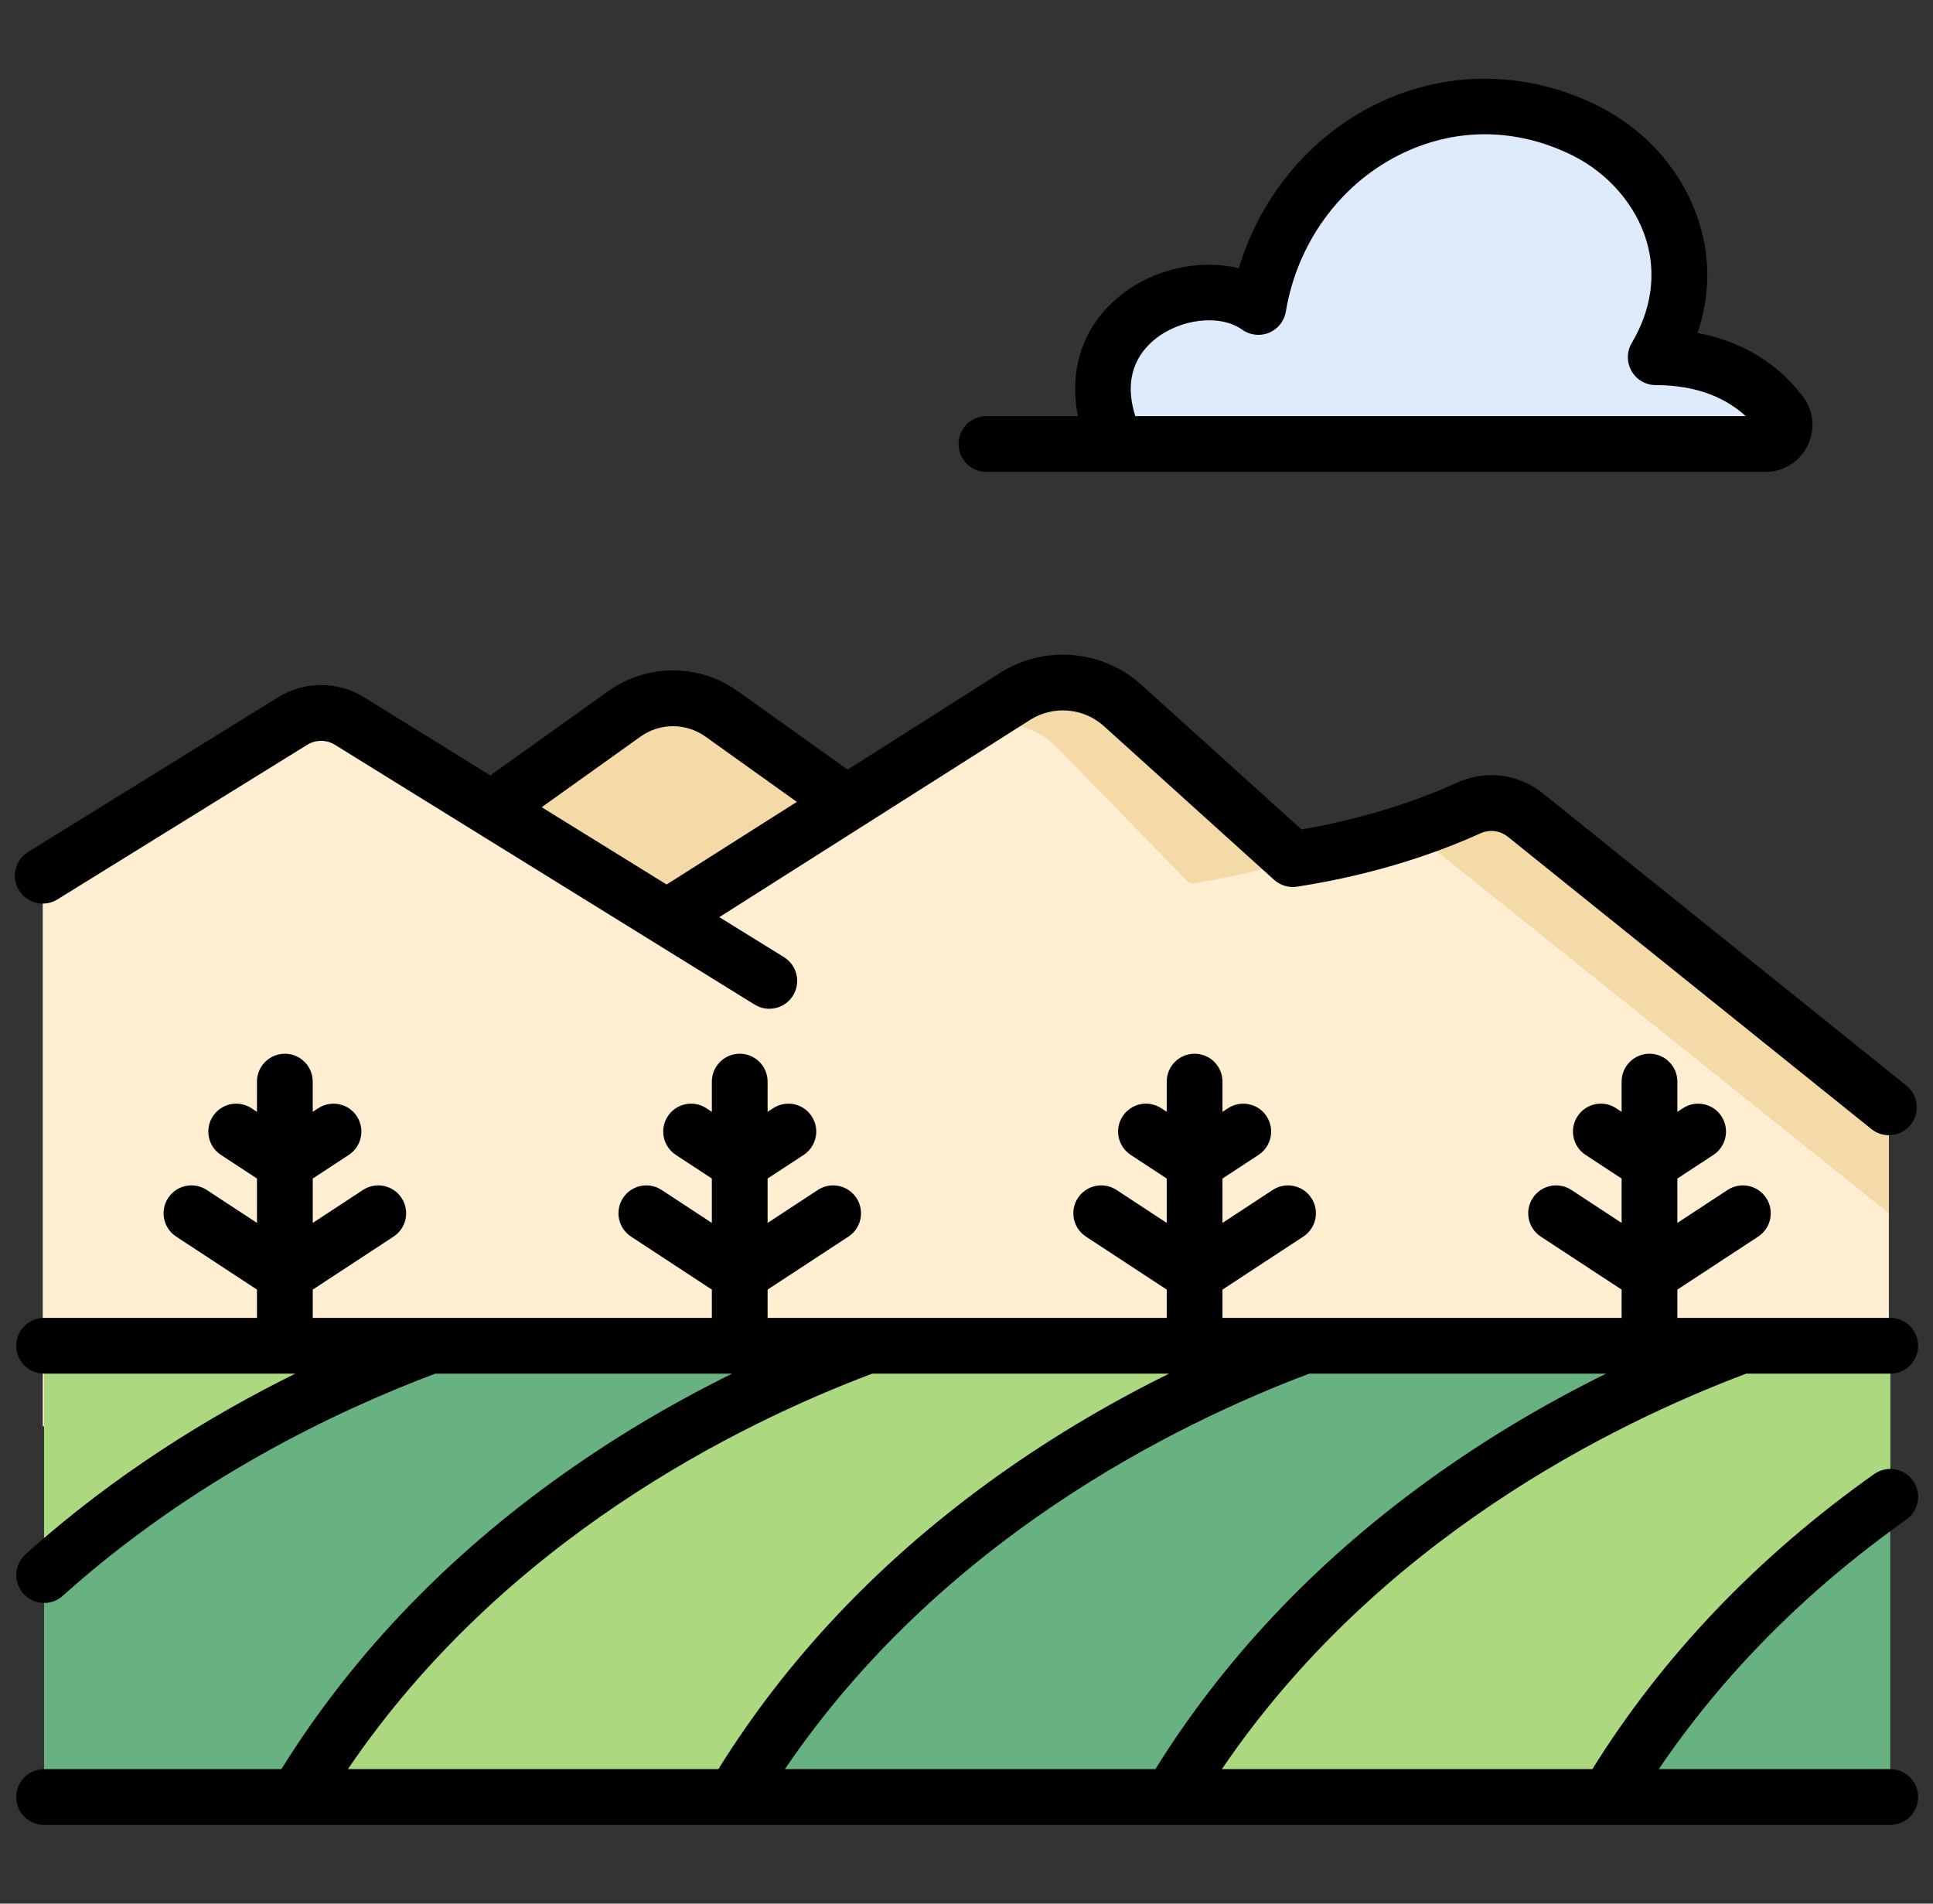 <svg width="65" height="64" viewBox="0 0 65 64" fill="none" xmlns="http://www.w3.org/2000/svg">
<rect x="0" y="0" width="65" height="64" fill="#333333" stroke="none"/>
<g clip-path="url(#clip0_261_5944)">
<path d="M24.268 24.003C23.288 23.304 21.973 23.304 20.994 24.003L7.943 33.325V33.788H37.966L24.268 24.003Z" fill="#F4DAA7"/>
<path d="M63.517 37.23L51.293 27.404C50.755 26.972 50.021 26.879 49.393 27.165C48.264 27.678 46.211 28.463 43.472 28.886L37.75 23.719C36.751 22.817 35.273 22.692 34.137 23.413L22.422 30.846L11.755 24.245C11.168 23.882 10.425 23.882 9.838 24.245L1.438 29.443V47.953H63.517V37.23Z" fill="#FFEED2"/>
<path d="M47.834 28.238L63.517 40.79V37.23L51.293 27.404C50.755 26.972 50.021 26.879 49.393 27.165C48.889 27.394 48.2 27.677 47.349 27.958C47.521 28.025 47.685 28.118 47.834 28.238Z" fill="#F4DAA7"/>
<path d="M35.469 25.053L39.922 29.626C39.978 29.684 40.061 29.711 40.141 29.698C41.529 29.477 42.735 29.163 43.731 28.843C43.645 28.857 43.559 28.872 43.471 28.886L37.749 23.719C36.75 22.817 35.273 22.692 34.136 23.413L32.536 24.428C33.538 24.102 34.66 24.323 35.469 25.053Z" fill="#F4DAA7"/>
<path d="M1.482 45.247H63.562V60.417H1.482V45.247Z" fill="#68B181"/>
<path d="M63.562 45.247H58.546C52.331 47.559 44.328 52.148 39.373 60.418H54.068C56.637 56.129 60.026 52.83 63.562 50.326V45.247H63.562Z" fill="#ACD980"/>
<path d="M29.157 45.247C22.942 47.559 14.939 52.148 9.984 60.417H24.679C29.634 52.148 37.636 47.559 43.852 45.247H29.157Z" fill="#ACD980"/>
<path d="M1.482 52.956C5.686 49.184 10.447 46.74 14.462 45.247H1.482V52.956Z" fill="#ACD980"/>
<path d="M55.677 12.012C57.538 8.862 55.876 5.67 53.297 4.39C48.475 1.996 43.159 5.208 42.315 10.323C40.24 8.837 35.636 10.841 37.54 14.929H59.364C59.889 14.929 60.199 14.328 59.883 13.907C59.252 13.066 57.998 12.012 55.677 12.012Z" fill="#DDEBFD"/>
<path d="M1.931 30.238L10.331 25.04C10.618 24.863 10.975 24.863 11.262 25.04L25.376 33.774C25.53 33.869 25.7 33.915 25.869 33.915C26.183 33.915 26.489 33.757 26.667 33.47C26.939 33.03 26.803 32.452 26.363 32.18L24.188 30.834L34.639 24.202C35.417 23.709 36.438 23.795 37.121 24.413L42.843 29.579C43.053 29.768 43.335 29.853 43.614 29.81C46.394 29.381 48.502 28.598 49.781 28.016C50.087 27.877 50.442 27.921 50.705 28.133L62.929 37.959C63.102 38.098 63.31 38.166 63.516 38.166C63.79 38.166 64.062 38.046 64.247 37.815C64.572 37.412 64.507 36.822 64.104 36.497L51.88 26.672C51.062 26.014 49.96 25.875 49.004 26.309C47.9 26.812 46.117 27.479 43.765 27.886L38.378 23.021C37.071 21.841 35.121 21.676 33.635 22.619L28.503 25.875L24.812 23.239C23.507 22.306 21.753 22.306 20.449 23.239L16.487 26.069L12.249 23.446C11.353 22.892 10.24 22.892 9.345 23.446L0.944 28.644C0.504 28.917 0.368 29.494 0.64 29.935C0.913 30.375 1.491 30.511 1.931 30.238ZM21.539 24.764C22.192 24.298 23.069 24.298 23.723 24.765L26.795 26.959L22.416 29.737L18.215 27.138L21.539 24.764Z" fill="black"/>
<path d="M63.562 59.478H55.779C57.936 56.296 60.73 53.479 64.105 51.088C64.527 50.789 64.627 50.204 64.328 49.781C64.028 49.359 63.443 49.259 63.02 49.558C59.096 52.339 55.912 55.675 53.546 59.478H41.087C46.325 51.765 54.223 47.875 58.718 46.182H63.562C64.08 46.182 64.5 45.763 64.5 45.245C64.5 44.727 64.08 44.307 63.562 44.307H56.404V43.356L59.121 41.574C59.554 41.29 59.675 40.709 59.391 40.276C59.107 39.843 58.526 39.722 58.093 40.006L56.404 41.114V39.622L57.617 38.827C58.05 38.542 58.17 37.961 57.886 37.528C57.602 37.095 57.021 36.975 56.588 37.259L56.404 37.379V36.364C56.404 35.846 55.984 35.426 55.467 35.426C54.949 35.426 54.529 35.846 54.529 36.364V37.38L54.345 37.259C53.912 36.974 53.331 37.095 53.047 37.528C52.763 37.961 52.883 38.542 53.316 38.827L54.529 39.622V41.114L52.84 40.006C52.407 39.722 51.826 39.843 51.542 40.276C51.258 40.709 51.378 41.29 51.811 41.574L54.529 43.356V44.307H41.108V43.356L43.826 41.574C44.259 41.29 44.38 40.709 44.096 40.276C43.812 39.843 43.23 39.722 42.797 40.006L41.108 41.114V39.622L42.321 38.827C42.754 38.542 42.874 37.961 42.59 37.528C42.306 37.095 41.725 36.975 41.292 37.259L41.108 37.38V36.364C41.108 35.846 40.688 35.426 40.171 35.426C39.653 35.426 39.233 35.846 39.233 36.364V37.379L39.049 37.259C38.616 36.974 38.035 37.095 37.751 37.528C37.467 37.961 37.588 38.542 38.021 38.827L39.233 39.622V41.114L37.544 40.006C37.111 39.722 36.53 39.843 36.246 40.276C35.962 40.709 36.083 41.29 36.516 41.574L39.233 43.356V44.307H25.812V43.356L28.53 41.574C28.963 41.29 29.084 40.709 28.799 40.276C28.515 39.843 27.934 39.722 27.501 40.006L25.812 41.114V39.622L27.025 38.827C27.458 38.542 27.578 37.961 27.294 37.528C27.011 37.095 26.429 36.975 25.996 37.259L25.812 37.379V36.364C25.812 35.846 25.393 35.426 24.875 35.426C24.357 35.426 23.937 35.846 23.937 36.364V37.38L23.753 37.259C23.32 36.974 22.739 37.095 22.455 37.528C22.171 37.961 22.292 38.542 22.725 38.827L23.937 39.622V41.114L22.248 40.006C21.815 39.722 21.234 39.843 20.95 40.276C20.666 40.709 20.787 41.29 21.22 41.574L23.937 43.356V44.307H10.517V43.356L13.234 41.574C13.667 41.29 13.788 40.709 13.504 40.276C13.22 39.843 12.638 39.722 12.206 40.006L10.517 41.114V39.622L11.729 38.827C12.162 38.542 12.283 37.961 11.999 37.528C11.715 37.095 11.133 36.975 10.7 37.259L10.516 37.379V36.364C10.516 35.846 10.097 35.426 9.579 35.426C9.061 35.426 8.641 35.846 8.641 36.364V37.38L8.457 37.259C8.024 36.974 7.443 37.095 7.159 37.528C6.875 37.961 6.996 38.542 7.429 38.827L8.641 39.622V41.114L6.952 40.006C6.519 39.722 5.938 39.843 5.654 40.276C5.37 40.709 5.491 41.29 5.924 41.574L8.641 43.356V44.307H1.483C0.966 44.307 0.546 44.727 0.546 45.245C0.546 45.763 0.966 46.182 1.483 46.182H9.93C7.086 47.587 3.867 49.555 0.857 52.256C0.472 52.602 0.44 53.194 0.786 53.58C0.971 53.786 1.227 53.891 1.484 53.891C1.707 53.891 1.931 53.812 2.11 53.651C6.465 49.743 11.295 47.439 14.634 46.182H24.617C22.464 47.244 20.433 48.466 18.547 49.838C14.801 52.562 11.748 55.803 9.462 59.478H1.483C0.966 59.478 0.546 59.897 0.546 60.415C0.546 60.933 0.966 61.353 1.483 61.353H63.562C64.08 61.353 64.5 60.933 64.5 60.415C64.5 59.897 64.08 59.478 63.562 59.478ZM38.851 59.478H26.393C31.63 51.765 39.529 47.875 44.024 46.182H54.006C51.853 47.244 49.822 48.466 47.936 49.838C44.19 52.562 41.138 55.803 38.851 59.478ZM29.329 46.182H39.311C37.159 47.244 35.128 48.466 33.242 49.838C29.495 52.562 26.443 55.803 24.156 59.478H11.698C16.936 51.765 24.834 47.875 29.329 46.182Z" fill="black"/>
<path d="M33.17 15.865H59.364C59.967 15.865 60.51 15.529 60.78 14.988C61.048 14.452 60.992 13.821 60.633 13.343C60.004 12.504 58.906 11.534 57.082 11.196C57.49 10.003 57.52 8.771 57.164 7.57C56.654 5.849 55.397 4.383 53.714 3.548C51.283 2.341 48.524 2.347 46.145 3.565C43.982 4.673 42.362 6.662 41.656 9.018C40.335 8.697 38.754 9.037 37.617 9.981C36.411 10.981 35.936 12.421 36.247 13.989H33.17C32.652 13.989 32.232 14.409 32.232 14.927C32.233 15.445 32.652 15.865 33.17 15.865ZM38.814 11.424C39.676 10.709 41.029 10.553 41.769 11.083C42.032 11.271 42.374 11.31 42.673 11.187C42.973 11.062 43.187 10.793 43.239 10.473C43.614 8.207 45.02 6.248 47 5.234C48.871 4.276 50.959 4.274 52.88 5.227C54.08 5.823 55.01 6.898 55.367 8.103C55.701 9.231 55.529 10.417 54.87 11.532C54.698 11.822 54.696 12.181 54.862 12.474C55.029 12.766 55.34 12.947 55.677 12.947C57.159 12.947 58.107 13.443 58.7 13.989H38.177C37.758 12.674 38.269 11.876 38.814 11.424Z" fill="black"/>
</g>
<defs>
<clipPath id="clip0_261_5944">
<rect width="64" height="64" fill="white" transform="translate(0.5)"/>
</clipPath>
</defs>
</svg>
